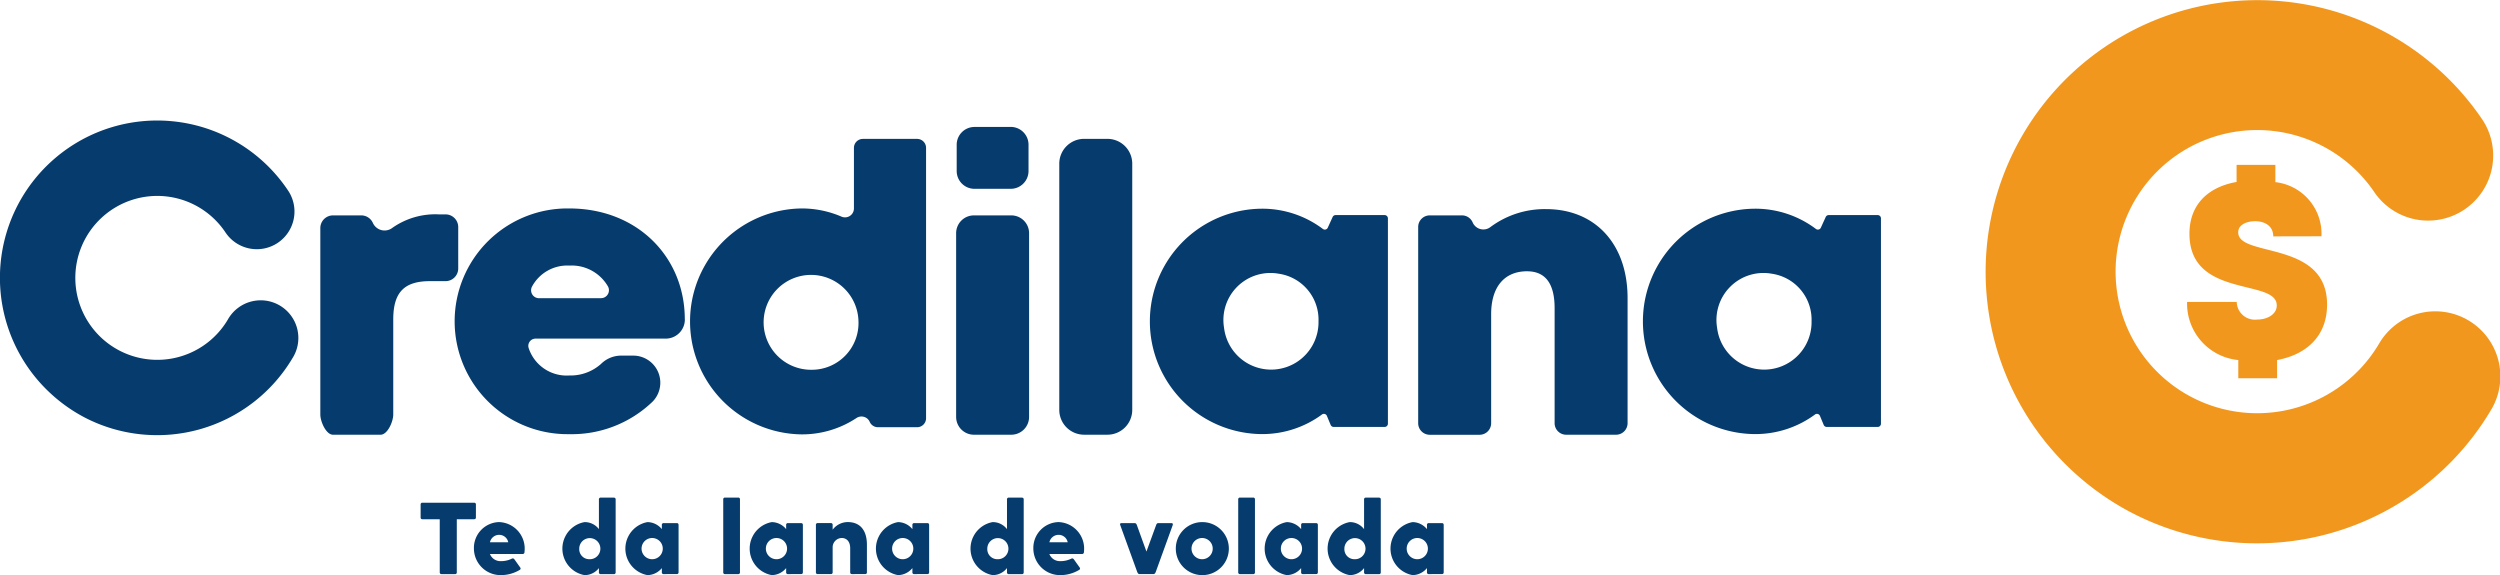 <svg xmlns="http://www.w3.org/2000/svg" width="189.312" height="43.551" viewBox="0 0 189.312 43.551">
    <g data-name="Grupo 327">
        <g data-name="Grupo 148">
            <g data-name="Grupo 145">
                <path data-name="Trazado 302" d="M547.079 652.934c-.093 0-.139-.046-.139-.147v-4.007h-1.3c-.1 0-.147-.046-.147-.139v-.965a.128.128 0 0 1 .147-.147h3.892a.128.128 0 0 1 .147.147v.965c0 .093-.047.139-.147.139h-1.3v4.008a.128.128 0 0 1-.147.147z" transform="translate(-513.641 -609.46)" style="fill:#063b6d"/>
                <path data-name="Trazado 303" d="M575.008 659.983a.2.2 0 0 1 .085-.023c.046 0 .077.031.116.069l.44.618a.118.118 0 0 1-.038.185 2.777 2.777 0 0 1-1.467.394 2.022 2.022 0 0 1-2-2.008 1.956 1.956 0 0 1 1.9-2.008 2.009 2.009 0 0 1 1.93 2.262.138.138 0 0 1-.154.154h-2.463a.853.853 0 0 0 .826.541 1.806 1.806 0 0 0 .825-.184zm-.263-1.243a.7.7 0 0 0-.7-.564.712.712 0 0 0-.687.564z" transform="translate(-536.257 -617.675)" style="fill:#063b6d"/>
                <path data-name="Trazado 304" d="M619.291 650.772a.128.128 0 0 1-.147-.147v-.309a1.372 1.372 0 0 1-1.089.533 2.04 2.04 0 0 1 0-4.015 1.35 1.35 0 0 1 1.089.533v-2.239a.128.128 0 0 1 .147-.147h.981c.093 0 .139.046.139.147v5.5c0 .1-.046.147-.139.147zm-.88-1.127a.8.8 0 1 0-.757-.8.76.76 0 0 0 .757.8z" transform="translate(-573.791 -607.298)" style="fill:#063b6d"/>
                <path data-name="Trazado 305" d="M650.736 661.149a.128.128 0 0 1-.147-.147v-.309a1.43 1.43 0 0 1-1.089.533 2.041 2.041 0 0 1 0-4.015 1.431 1.431 0 0 1 1.089.533v-.309a.128.128 0 0 1 .147-.147h.981c.093 0 .139.046.139.147V661c0 .1-.046.147-.139.147zm-.88-1.127a.8.8 0 0 0 0-1.606.8.8 0 0 0 0 1.606z" transform="translate(-600.471 -617.675)" style="fill:#063b6d"/>
                <path data-name="Trazado 306" d="M696.895 650.772a.128.128 0 0 1-.147-.147v-5.5a.128.128 0 0 1 .147-.147h.973a.128.128 0 0 1 .147.147v5.5a.128.128 0 0 1-.147.147z" transform="translate(-641.981 -607.298)" style="fill:#063b6d"/>
                <path data-name="Trazado 307" d="M712.86 661.149a.128.128 0 0 1-.147-.147v-.309a1.43 1.43 0 0 1-1.089.533 2.041 2.041 0 0 1 0-4.015 1.431 1.431 0 0 1 1.089.533v-.309a.128.128 0 0 1 .147-.147h.981c.093 0 .139.046.139.147V661c0 .1-.046.147-.139.147zm-.88-1.127a.8.8 0 0 0 0-1.606.8.8 0 0 0 0 1.606z" transform="translate(-653.182 -617.675)" style="fill:#063b6d"/>
                <path data-name="Trazado 308" d="M745.806 661.149c-.093 0-.139-.046-.139-.147v-1.815c0-.432-.209-.772-.649-.772a.706.706 0 0 0-.68.672V661a.128.128 0 0 1-.147.147h-.973a.128.128 0 0 1-.147-.147v-3.567a.128.128 0 0 1 .147-.147h.973a.128.128 0 0 1 .147.147v.355a1.432 1.432 0 0 1 1.143-.579c.927 0 1.452.61 1.452 1.722V661a.128.128 0 0 1-.147.147z" transform="translate(-681.286 -617.675)" style="fill:#063b6d"/>
                <path data-name="Trazado 309" d="M775.953 661.149a.128.128 0 0 1-.147-.147v-.309a1.43 1.43 0 0 1-1.089.533 2.041 2.041 0 0 1 0-4.015 1.431 1.431 0 0 1 1.089.533v-.309a.128.128 0 0 1 .147-.147h.981c.093 0 .139.046.139.147V661c0 .1-.046.147-.139.147zm-.88-1.127a.8.8 0 0 0 0-1.606.8.8 0 0 0 0 1.606z" transform="translate(-706.715 -617.675)" style="fill:#063b6d"/>
                <path data-name="Trazado 310" d="M823.2 650.772a.127.127 0 0 1-.146-.147v-.309a1.372 1.372 0 0 1-1.089.533 2.041 2.041 0 0 1 0-4.015 1.35 1.35 0 0 1 1.089.533v-2.239a.128.128 0 0 1 .146-.147h.981c.093 0 .139.046.139.147v5.5c0 .1-.046.147-.139.147zm-.88-1.127a.8.8 0 1 0-.757-.8.76.76 0 0 0 .753.8z" transform="translate(-746.8 -607.298)" style="fill:#063b6d"/>
                <path data-name="Trazado 311" d="M854.594 659.983a.2.2 0 0 1 .085-.023c.046 0 .077.031.116.069l.44.618a.119.119 0 0 1-.039.185 2.777 2.777 0 0 1-1.467.394 2.022 2.022 0 0 1-2-2.008 1.956 1.956 0 0 1 1.9-2.008 2.009 2.009 0 0 1 1.93 2.262.138.138 0 0 1-.154.154h-2.463a.853.853 0 0 0 .826.541 1.806 1.806 0 0 0 .826-.184zm-.263-1.243a.7.7 0 0 0-.7-.564.712.712 0 0 0-.687.564z" transform="translate(-773.479 -617.675)" style="fill:#063b6d"/>
                <path data-name="Trazado 312" d="m897.049 659.875.734-2.008c.031-.1.085-.147.154-.147h1.011c.085 0 .123.062.093.147l-1.29 3.56c-.054.147-.139.154-.162.154h-1.073c-.023 0-.108-.008-.162-.154l-1.29-3.56c-.039-.085 0-.147.085-.147h1.012c.092 0 .131.062.162.147z" transform="translate(-810.235 -618.108)" style="fill:#063b6d"/>
                <path data-name="Trazado 313" d="M924.917 657.211a2.008 2.008 0 1 1-1.992 2.008 2 2 0 0 1 1.992-2.008zm0 2.811a.8.8 0 0 0 0-1.606.8.8 0 0 0 0 1.606z" transform="translate(-833.887 -617.675)" style="fill:#063b6d"/>
                <path data-name="Trazado 314" d="M954.26 650.772a.128.128 0 0 1-.147-.147v-5.5a.128.128 0 0 1 .147-.147h.973a.128.128 0 0 1 .147.147v5.5a.128.128 0 0 1-.147.147z" transform="translate(-860.349 -607.298)" style="fill:#063b6d"/>
                <path data-name="Trazado 315" d="M970.225 661.149a.127.127 0 0 1-.147-.147v-.309a1.43 1.43 0 0 1-1.089.533 2.041 2.041 0 0 1 0-4.015 1.431 1.431 0 0 1 1.089.533v-.309a.127.127 0 0 1 .147-.147h.981c.093 0 .139.046.139.147V661c0 .1-.046.147-.139.147zm-.88-1.127a.8.8 0 0 0 0-1.606.8.8 0 0 0 0 1.606z" transform="translate(-871.55 -617.675)" style="fill:#063b6d"/>
                <path data-name="Trazado 316" d="M1001.67 650.772a.127.127 0 0 1-.146-.147v-.309a1.372 1.372 0 0 1-1.089.533 2.041 2.041 0 0 1 0-4.015 1.35 1.35 0 0 1 1.089.533v-2.239a.128.128 0 0 1 .146-.147h.981c.093 0 .139.046.139.147v5.5c0 .1-.046.147-.139.147zm-.88-1.127a.8.8 0 1 0-.757-.8.76.76 0 0 0 .757.8z" transform="translate(-898.23 -607.298)" style="fill:#063b6d"/>
                <path data-name="Trazado 317" d="M1033.114 661.149a.128.128 0 0 1-.147-.147v-.309a1.43 1.43 0 0 1-1.089.533 2.041 2.041 0 0 1 0-4.015 1.431 1.431 0 0 1 1.089.533v-.309a.128.128 0 0 1 .147-.147h.981c.093 0 .139.046.139.147V661c0 .1-.046.147-.139.147zm-.88-1.127a.8.8 0 0 0 0-1.606.8.8 0 0 0 0 1.606z" transform="translate(-924.91 -617.675)" style="fill:#063b6d"/>
            </g>
            <g data-name="Grupo 147">
                <path data-name="Trazado 318" d="M505.82 504.387v3.134a.961.961 0 0 1-.961.961h-1.184c-1.956 0-2.775.858-2.775 2.9v7.2c0 .531-.43 1.53-.961 1.53h-3.6c-.531 0-.961-1-.961-1.53v-14.119a.961.961 0 0 1 .961-.961h2.138a.961.961 0 0 1 .865.542l.032.065a.971.971 0 0 0 1.467.331 5.652 5.652 0 0 1 3.519-1.014h.5a.961.961 0 0 1 .96.961z" transform="translate(-471.121 -487.192)" style="fill:#063b6d"/>
                <path data-name="Trazado 319" d="M579.793 508.856v.015a1.45 1.45 0 0 1-1.45 1.448h-9.859a.548.548 0 0 0-.509.744 3.024 3.024 0 0 0 3.067 2.047 3.462 3.462 0 0 0 2.4-.873 2.171 2.171 0 0 1 1.482-.631h.951a2.051 2.051 0 0 1 1.485 3.474 8.821 8.821 0 0 1-6.322 2.474 8.547 8.547 0 1 1 0-17.092c5.17 0 8.75 3.689 8.75 8.394zm-11.032-1.6h4.673a.6.6 0 0 0 .534-.893 3.175 3.175 0 0 0-2.925-1.575 3.029 3.029 0 0 0-2.822 1.586.6.6 0 0 0 .54.885z" transform="translate(-527.932 -484.677)" style="fill:#063b6d"/>
                <path data-name="Trazado 320" d="M698.018 466.382v20.475a.679.679 0 0 1-.679.679h-2.966a.679.679 0 0 1-.622-.407.683.683 0 0 0-1.012-.283 7.464 7.464 0 0 1-4.169 1.232 8.555 8.555 0 0 1 0-17.108 7.6 7.6 0 0 1 3.044.62.675.675 0 0 0 .942-.622v-4.586a.679.679 0 0 1 .679-.679h4.1a.679.679 0 0 1 .683.679zm-5.118 13.134a3.592 3.592 0 1 0-3.591 3.67 3.537 3.537 0 0 0 3.591-3.67z" transform="translate(-627.892 -455.185)" style="fill:#063b6d"/>
                <path data-name="Trazado 321" d="M814.487 466.434h2.828a1.348 1.348 0 0 1 1.348 1.348v13.913a1.348 1.348 0 0 1-1.348 1.348h-2.828a1.348 1.348 0 0 1-1.348-1.348v-13.913a1.348 1.348 0 0 1 1.348-1.348zm.042-6.7h2.744a1.348 1.348 0 0 1 1.348 1.348v1.992a1.348 1.348 0 0 1-1.348 1.348h-2.744a1.348 1.348 0 0 1-1.348-1.348v-1.992a1.348 1.348 0 0 1 1.348-1.344z" transform="translate(-740.736 -450.124)" style="fill:#063b6d"/>
                <path data-name="Trazado 322" d="M866.572 465.7h1.766a1.879 1.879 0 0 1 1.879 1.88v18.643a1.879 1.879 0 0 1-1.879 1.88h-1.766a1.879 1.879 0 0 1-1.88-1.88v-18.64a1.879 1.879 0 0 1 1.88-1.883z" transform="translate(-784.478 -455.185)" style="fill:#063b6d"/>
                <path data-name="Trazado 323" d="M928.158 501.356V516.9a.246.246 0 0 1-.246.246h-3.861a.246.246 0 0 1-.227-.151l-.287-.689a.245.245 0 0 0-.375-.1 7.617 7.617 0 0 1-4.588 1.481 8.534 8.534 0 0 1 0-17.067 7.629 7.629 0 0 1 4.656 1.531.245.245 0 0 0 .373-.09l.37-.813a.246.246 0 0 1 .224-.144h3.714a.246.246 0 0 1 .247.252zm-5.255 7.786a3.517 3.517 0 0 0-3.019-3.6 3.561 3.561 0 0 0-4.133 4.1 3.589 3.589 0 0 0 7.152-.494z" transform="translate(-823.059 -484.816)" style="fill:#063b6d"/>
                <path data-name="Trazado 324" d="M1059.909 507.534v9.474a.876.876 0 0 1-.876.876h-3.773a.876.876 0 0 1-.876-.876V508.3c0-1.867-.7-2.793-2.092-2.793-1.723 0-2.714 1.2-2.714 3.245v8.259a.876.876 0 0 1-.876.876h-3.773a.876.876 0 0 1-.876-.876V502.15a.876.876 0 0 1 .876-.876h2.438a.876.876 0 0 1 .8.51l.022.049a.883.883 0 0 0 1.348.315 6.874 6.874 0 0 1 4.2-1.349c3.725.001 6.172 2.648 6.172 6.735z" transform="translate(-936.661 -484.964)" style="fill:#063b6d"/>
                <path data-name="Trazado 325" d="M1174.561 501.356V516.9a.246.246 0 0 1-.246.246h-3.861a.246.246 0 0 1-.227-.151l-.287-.689a.245.245 0 0 0-.375-.1 7.617 7.617 0 0 1-4.588 1.481 8.534 8.534 0 0 1 0-17.067 7.629 7.629 0 0 1 4.657 1.531.245.245 0 0 0 .374-.09l.37-.813a.246.246 0 0 1 .224-.144h3.714a.246.246 0 0 1 .245.252zm-5.255 7.786a3.517 3.517 0 0 0-3.019-3.6 3.561 3.561 0 0 0-4.133 4.1 3.589 3.589 0 0 0 7.152-.494z" transform="translate(-1032.126 -484.816)" style="fill:#063b6d"/>
                <g data-name="Grupo 146">
                    <path data-name="Trazado 326" d="M341.676 479.021a11.973 11.973 0 0 1-2.6-1.858 11.91 11.91 0 1 1 18.024-15.338 2.852 2.852 0 1 1-4.73 3.187 6.206 6.206 0 1 0 .187 6.627 2.852 2.852 0 1 1 4.9 2.915 11.924 11.924 0 0 1-15.785 4.466z" transform="translate(-335.309 -447.431)" style="fill:#063b6d"/>
                </g>
            </g>
        </g>
        <g data-name="Grupo 151">
            <g data-name="Grupo 149">
                <path data-name="Trazado 327" d="M1435.123 493.5v1.378h-2.937V493.5a4.292 4.292 0 0 1-3.878-4.4h3.759a1.375 1.375 0 0 0 1.541 1.334c.763 0 1.49-.388 1.49-1.067 0-.824-1.02-1.063-2.271-1.371-1.91-.475-4.341-1.064-4.341-4.062 0-2.134 1.323-3.519 3.569-3.921v-1.294h2.937v1.308a3.935 3.935 0 0 1 3.491 4.1l-3.65.008c0-.772-.617-1.148-1.372-1.148-.656 0-1.282.27-1.282.838 0 .753.99 1 2.242 1.318 1.946.5 4.488 1.14 4.488 4.155-.001 2.358-1.521 3.778-3.786 4.202z" transform="translate(-1262.691 -466.235)" style="fill:#f2971d"/>
            </g>
            <g data-name="Grupo 150">
                <path data-name="Trazado 328" d="M1338.577 435.084a20.683 20.683 0 0 1-4.5-3.21 20.574 20.574 0 1 1 31.142-26.5 4.927 4.927 0 0 1-8.171 5.506 10.721 10.721 0 1 0 .323 11.448 4.927 4.927 0 1 1 8.469 5.036 20.6 20.6 0 0 1-27.267 7.716z" transform="translate(-1177.225 -396.29)" style="fill:#f2971d"/>
            </g>
        </g>
    </g>
</svg>
